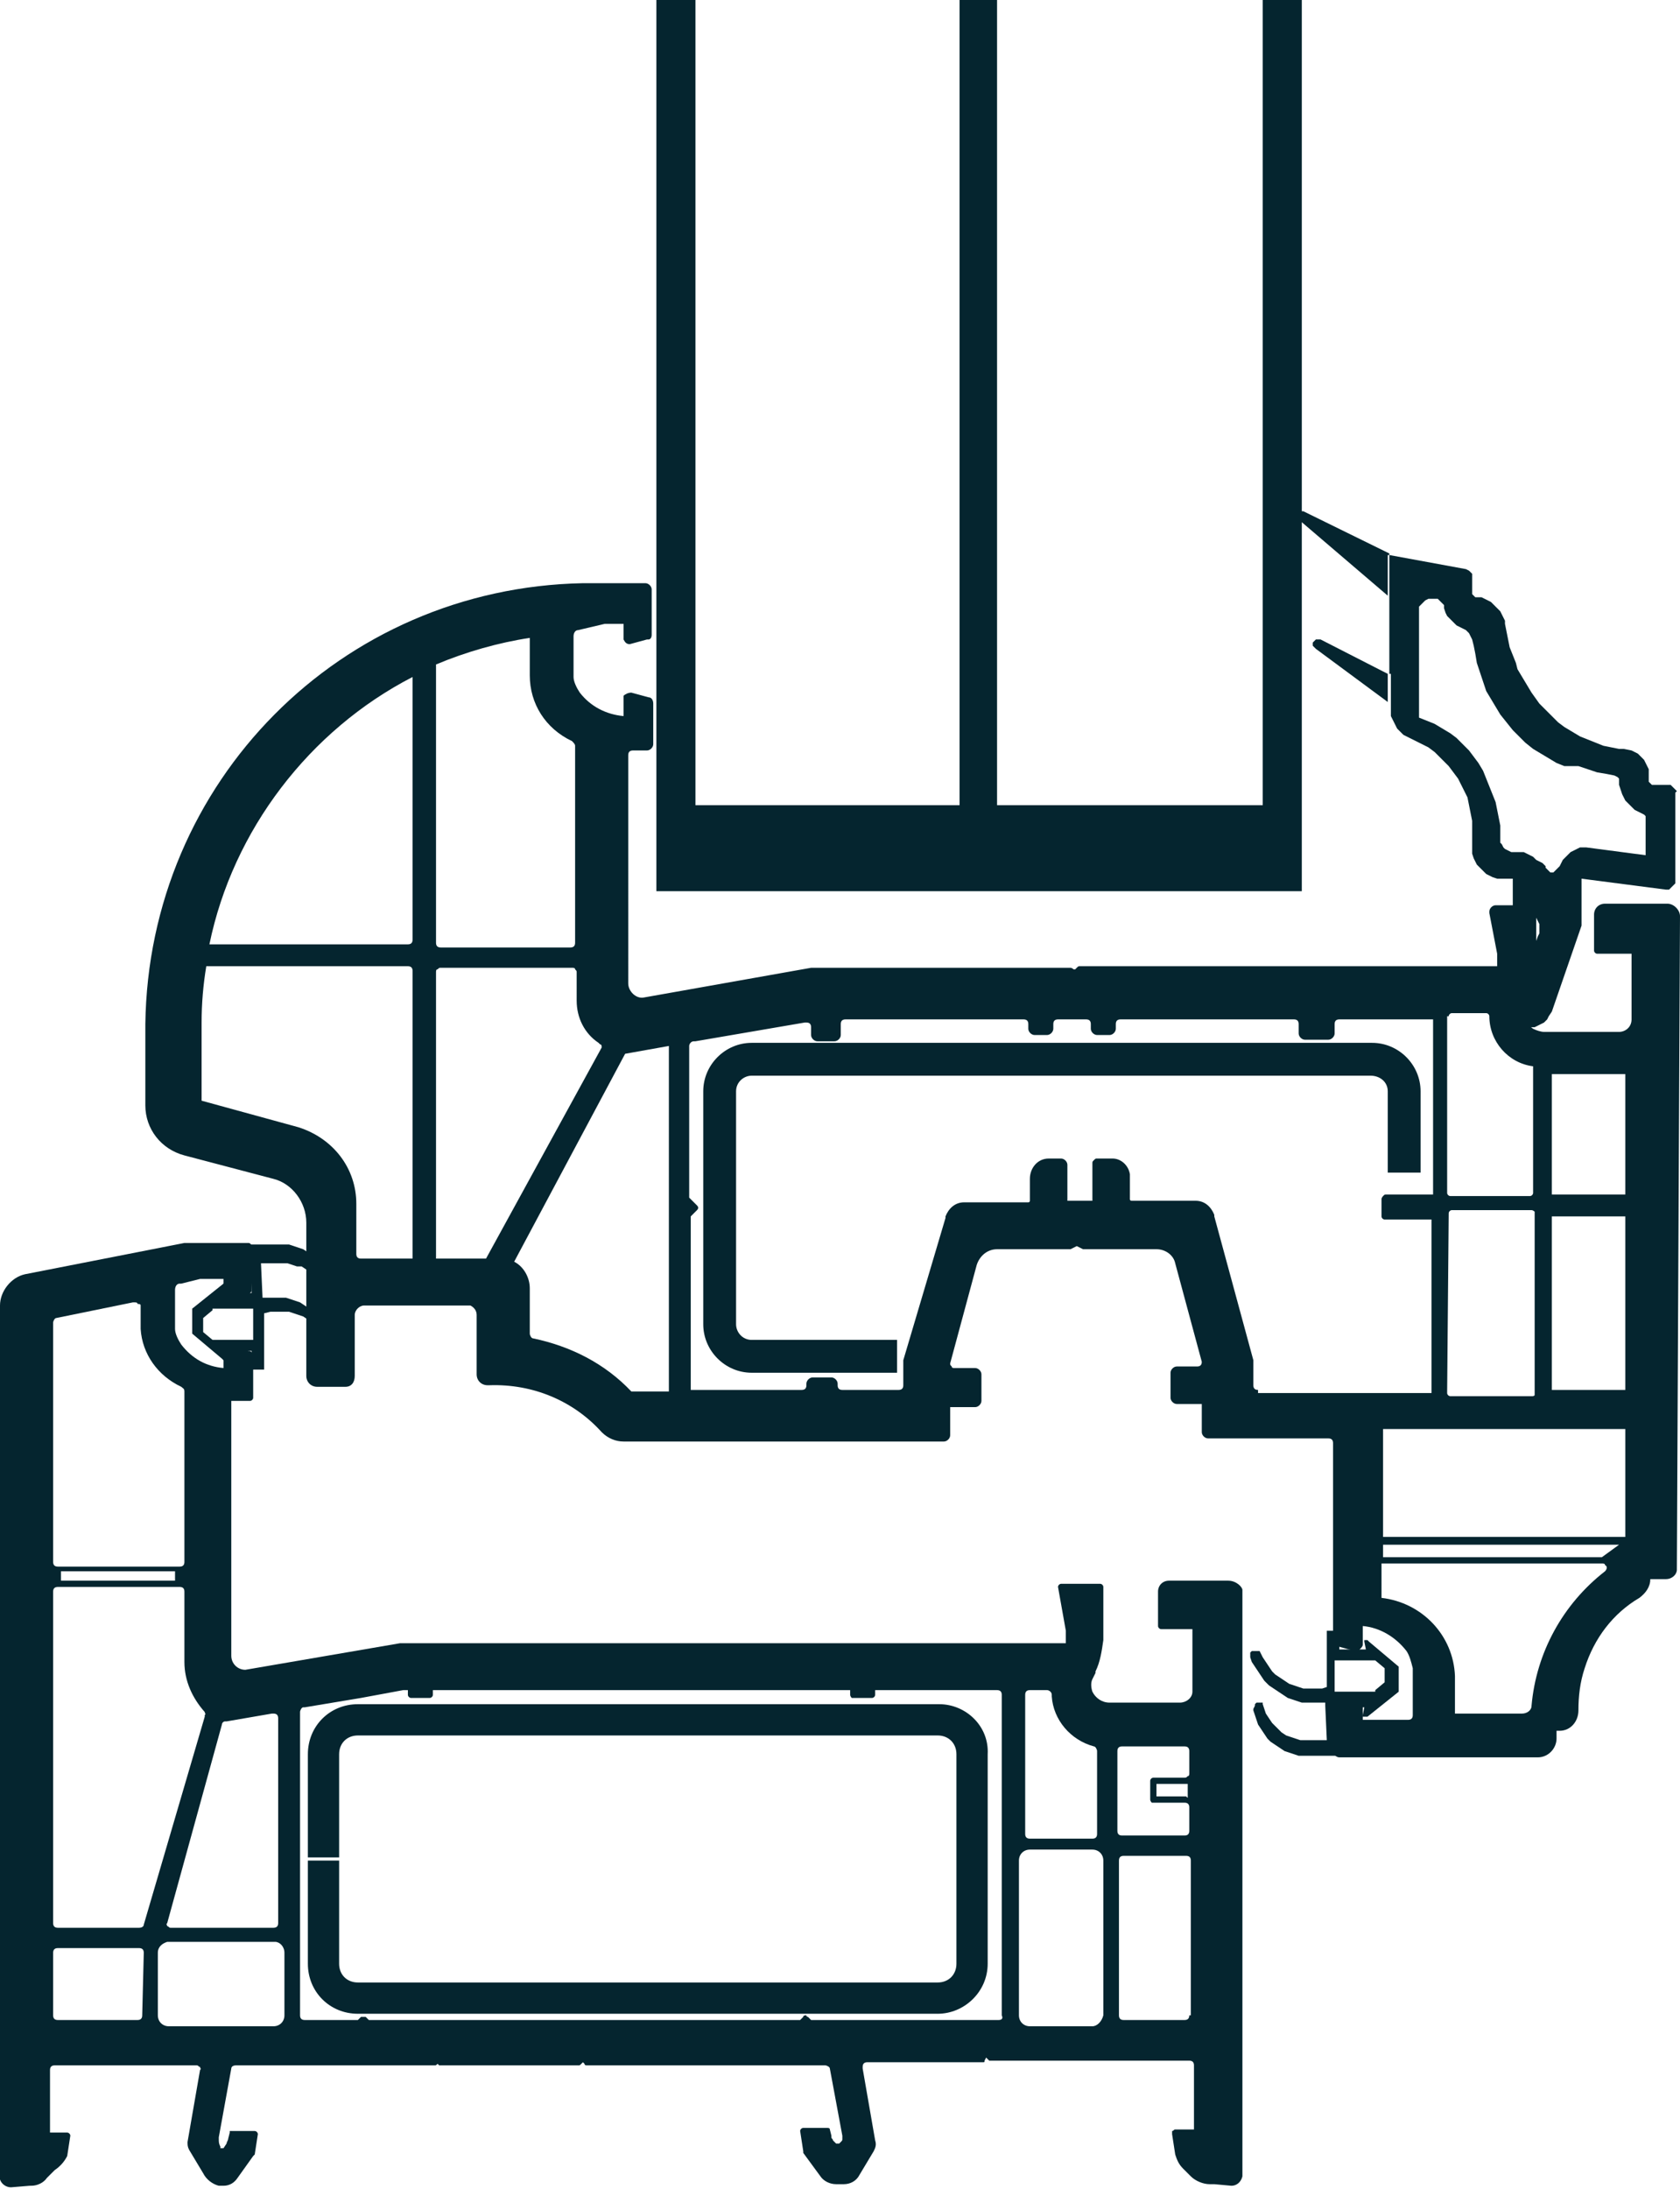<svg xmlns="http://www.w3.org/2000/svg" xml:space="preserve" id="Layer_1" x="0" y="0" style="enable-background:new 0 0 107.5 140" version="1.1" viewBox="0 0 107.5 140"><style>.st0{fill:#05252f}</style><path d="M78.6 101.1h-3.8c-.4 0-.7.3-.7.7v2.2c0 .1.1.2.2.2h2v4c0 .4-.4.7-.8.7H71c-.5 0-.9-.3-1.1-.7-.1-.3-.1-.6 0-.8l.2-.4v-.1c.3-.6.4-1.3.5-2v-3.4c0-.1-.1-.2-.2-.2h-2.5c-.1 0-.2.1-.2.2l.5 2.8v.8H25.6l-9.9 1.7c-.5 0-.9-.4-.9-.9V89.6H16c.1 0 .2-.1.2-.2v-2.7c0-.1-.1-.3-.3-.3l-1.1-.3c-.2 0-.4.1-.5.3v1.1c-1.1-.1-2-.6-2.7-1.5-.2-.3-.4-.7-.4-1v-2.5c0-.2.1-.4.3-.4h.1l1.2-.3h1.5v.9c0 .2.1.4.3.4h.1l1-.3h.2l.2-.2v-2.9c0-.1-.1-.2-.2-.2h-4.1l-10.2 2c-.9.2-1.6 1.1-1.6 2v55.9c.1.3.4.5.7.5l1.2-.1H2c.4 0 .8-.2 1-.5l.5-.5c.3-.2.6-.5.8-.9l.2-1.3c0-.1-.1-.2-.2-.2H3.2v-4c0-.2.1-.3.3-.3h9.1c.1 0 .1.1.2.1 0 .1.1.1 0 .2L12 137c0 .2 0 .3.1.5l.9 1.5c.2.4.6.7 1 .8h.3c.4 0 .7-.2.9-.5l1-1.4.1-.1.2-1.3c0-.1-.1-.2-.2-.2h-1.6v.1l-.1.4c0 .1-.1.2-.1.3l-.2.3h-.2v-.1c-.1-.2-.1-.3-.1-.5v-.1l.8-4.4c0-.1.1-.2.3-.2h12.7c.1 0 .1 0 .2-.1l.1-.1-.1.1.1.1H37c.1 0 .1 0 .2-.1l.1-.1.1.1c0 .1.1.1.2.1h15.2c.1 0 .3.1.3.2l.8 4.3v.2c0 .1 0 .1-.1.2l-.1.1h-.2l-.2-.2c0-.1-.1-.1-.1-.2v-.1l-.1-.4c0-.1-.1-.1-.2-.1h-1.5c-.1 0-.2.1-.2.2l.2 1.3v.1l1.1 1.5c.2.3.6.5 1 .5h.5c.4 0 .8-.2 1-.6l.9-1.5c.1-.2.2-.4.1-.7l-.8-4.6v-.1c0-.2.1-.3.3-.3h7.4c.1 0 .1 0 .1-.1l.1-.2.1.1.1.1h12.8c.2 0 .3.1.3.3v4.1h-1.2c-.1 0-.1.1-.2.1v.2l.2 1.3c.1.3.2.6.5.9l.5.5c.3.3.8.5 1.2.5h.3l1.1.1c.3 0 .6-.2.7-.6v-37.5c0-.2-.4-.6-.9-.6zm-13 7.3c0-.2.1-.3.3-.3H67c.1 0 .3.1.3.3v.1c.1 1.5 1.2 2.8 2.7 3.2.1 0 .2.2.2.3v5.3c0 .2-.1.3-.3.3h-4c-.2 0-.3-.1-.3-.3v-8.9zm-51.4 1.9c0-.1.1-.2.2-.2h.1l2.9-.5h.1c.2 0 .3.1.3.3V123c0 .2-.1.3-.3.3h-6.6c-.1 0-.1-.1-.2-.1 0-.1-.1-.1 0-.2l3.5-12.7zM3.4 84.6c0-.1.1-.3.2-.3l4.9-1h.1c.1 0 .2 0 .2.1.1 0 .2 0 .2.1V85c.1 1.6 1.1 3 2.6 3.7.1.1.2.1.2.3v10.9c0 .2-.1.3-.3.3H3.7c-.2 0-.3-.1-.3-.3V84.6zm7.8 15.9v.6H3.9v-.6h7.3zm-2.1 28.4c0 .2-.1.3-.3.3H3.7c-.2 0-.3-.1-.3-.3v-4c0-.2.1-.3.3-.3h5.2c.2 0 .3.1.3.3l-.1 4zm.1-5.8c0 .1-.1.2-.3.2H3.7c-.2 0-.3-.1-.3-.3v-21.2c0-.2.1-.3.3-.3h7.8c.2 0 .3.1.3.3v4.5c0 1.2.5 2.3 1.3 3.2 0 .1.1.1 0 .2v.1l-3.9 13.3c0-.1 0 0 0 0zm9 5.8c0 .4-.3.7-.7.7h-6.7c-.4 0-.7-.3-.7-.7v-4c0-.4.3-.6.6-.7h6.9c.3 0 .6.3.6.7v4zm45.7.3h-12l-.2-.2s-.1 0-.1-.1c-.1 0-.2 0-.2.1l-.2.2H23.6l-.2-.2h-.3l-.2.2h-3.4c-.2 0-.3-.1-.3-.3v-19.4c0-.1.1-.3.2-.3h.1l3.6-.6 2.7-.5h.3v.3c0 .1.1.2.2.2h1.2c.1 0 .2-.1.2-.2v-.3h26.7v.3c0 .1.1.2.1.2h1.3c.1 0 .2-.1.2-.2v-.3h7.8c.2 0 .3.1.3.3v20.5c.1.2 0 .3-.2.3zm6.7-.3c0 .1 0 .1 0 0-.1.4-.4.7-.7.7h-4c-.4 0-.7-.3-.7-.7V119c0-.4.3-.7.7-.7h4c.4 0 .7.3.7.7v9.9zm5.5 0c0 .2-.1.3-.3.3h-3.9c-.2 0-.3-.1-.3-.3V119c0-.2.1-.3.3-.3h4c.2 0 .3.1.3.3v9.9zm0-13.9c-.1 0-.1 0-.2-.1H74v-.8h2v.9zm0-1.6c0 .1 0 .2-.1.2-.1.1-.1.1-.2.1h-2c-.1 0-.2.1-.2.2v1.2c0 .1.1.2.1.2h2.1c.2 0 .3.1.3.3v1.5c0 .2-.1.3-.3.3h-4c-.2 0-.3-.1-.3-.3V112c0-.2.1-.3.3-.3h4c.2 0 .3.1.3.3v1.4z" class="st0"/><path d="M60.1 109H22.9c-1.8 0-3.2 1.4-3.2 3.2v6.6h2v-6.6c0-.7.5-1.2 1.2-1.2H60c.7 0 1.2.5 1.2 1.2v13.4c0 .7-.5 1.2-1.2 1.2H22.9c-.7 0-1.2-.5-1.2-1.2V119h-2v6.6c0 1.8 1.4 3.2 3.2 3.2H60c1.7 0 3.2-1.4 3.2-3.2v-13.4c.1-1.8-1.4-3.2-3.1-3.2zm47.4-50.4c0-.4-.4-.8-.8-.8h-4c-.4 0-.7.3-.7.7v2.3c0 .1.1.2.2.2h2.2v4.2c0 .5-.4.8-.8.8h-4.8c-.2 0-.5-.1-.7-.2-.3-.2-.5-.5-.6-.8-.1-.3 0-.7.2-1 .4-.8.7-1.7.6-2.7v-3c0-.2-.2-.4-.4-.4h-2.2c-.2 0-.4.2-.4.4v.1l.5 2.6v.8H69.1c-.1 0-.1 0-.2.1l-.1.1h-.1s-.1-.1-.2-.1H51.9l-10.7 1.9c-.5.1-1-.4-1-.9V48.3c0-.2.1-.3.3-.3h.9c.2 0 .4-.2.4-.4V45c0-.2-.1-.4-.3-.4l-1.1-.3c-.2 0-.4.1-.5.2v1.3c-1.1-.1-2.1-.6-2.8-1.5-.2-.3-.4-.7-.4-1v-2.6c0-.2.1-.4.3-.4l1.7-.4h1.2v1c.1.2.2.3.4.3l1.1-.3h.1c.1 0 .2-.1.2-.3v-2.9c0-.2-.2-.4-.4-.4h-4c-15.5.3-27.8 12.7-28 28.2v5.2c0 1.5 1 2.8 2.5 3.2l5.7 1.5c1.2.3 2.1 1.5 2.1 2.8V88c0 .4.3.7.7.7h1.8c.4 0 .6-.3.6-.7v-3.9c0-.3.3-.6.6-.6h6.8c.2.1.4.3.4.6v3.8c0 .4.3.7.7.7h.1c2.8-.1 5.4 1 7.2 3 .4.4.9.6 1.4.6h20.5c.2 0 .4-.2.4-.4V90h1.6c.2 0 .4-.2.4-.4v-1.7c0-.2-.2-.4-.4-.4h-1.3c-.1 0-.2 0-.2-.1-.1-.1-.1-.1-.1-.2l1.7-6.3c.2-.6.7-1 1.3-1h4.7l.4-.2.4.2H74c.6 0 1.1.4 1.2.9l1.7 6.3c0 .2-.1.3-.3.3h-1.3c-.2 0-.4.2-.4.4v1.6c0 .2.2.4.4.4h1.6v1.8c0 .2.2.4.4.4H85c.2 0 .3.1.3.3v12.6c0 .2.1.4.3.4l1.1.3h.1c.1 0 .1 0 .2-.1s.2-.2.2-.3V104c1.1.1 2.1.7 2.8 1.6.2.3.3.7.4 1.1v3c0 .2-.1.3-.3.3h-2.9v-1c0-.2-.2-.4-.4-.4h-.1l-1.1.3h-.1c-.1.1-.2.2-.2.4v2.7c0 .2.2.4.4.4h12.7c.7 0 1.2-.6 1.2-1.2v-.5h.2c.7 0 1.2-.6 1.2-1.3 0-.9.1-1.8.4-2.7.6-1.9 1.8-3.5 3.5-4.5.4-.3.7-.7.7-1.2v-.1.1h1c.4 0 .7-.3.7-.6v-.1l.2-41.7zM92.7 65c0-.1.1-.2.2-.2h2.2c.1 0 .2.1.2.2 0 1.6 1.2 3 2.8 3.2v8.1c0 .1-.1.2-.2.2h-5.1c-.1 0-.2-.1-.2-.2V65zm0 12.6c0-.1.1-.2.2-.2H98c.1 0 .2.1.2.1v11.7c0 .1-.1.1-.2.1h-5.2c-.1 0-.2-.1-.2-.2V89l.1-11.4c0 .1 0 0 0 0zM27.9 42.5c1.9-.8 4-1.4 6-1.7v2.4c0 1.8 1 3.4 2.7 4.2.1.1.2.2.2.3v12.6c0 .2-.1.3-.3.3h-8.3c-.2 0-.3-.1-.3-.3V42.5zm-1.5 38h-3.3c-.2 0-.3-.1-.3-.3V77c0-2.3-1.5-4.2-3.7-4.9l-6.2-1.7v-5c0-1.2.1-2.4.3-3.6h12.9c.2 0 .3.1.3.3v18.4zm0-20.4c0 .2-.1.3-.3.3H13.4c1.5-7.3 6.4-13.7 13-17.1v16.8zm4.7 20.4h-3.2V62.2c0-.1 0-.2.1-.2.1-.1.1-.1.2-.1h8.4c.1 0 .2 0 .2.1.1.1.1.1.1.2V64c0 1.1.5 2.1 1.4 2.7l.1.1c.1 0 .1.1.1.2l-7.4 13.5zM42.7 89h-2.3c-1.7-1.8-3.9-2.9-6.3-3.4-.1 0-.2-.2-.2-.3v-2.9c0-.7-.4-1.4-1-1.7L40 67.4l2.8-.5V89zm37.8-.1c-.2 0-.3-.1-.3-.3V87l-2.5-9.2v-.1c-.2-.5-.6-.9-1.2-.9h-4.1s-.1 0-.1-.1v-1.6c-.1-.6-.6-1-1.1-1h-1c-.1 0-.1 0-.2.1s-.1.1-.1.2v2.4h-1.6v-2.3c0-.2-.2-.4-.4-.4h-.8c-.7 0-1.2.6-1.2 1.3v1.4s0 .1-.1.1h-4.1c-.6 0-1 .4-1.2.9v.1L57.8 87v1.6c0 .2-.1.3-.3.3h-3.6c-.2 0-.3-.1-.3-.3v-.1c0-.2-.2-.4-.4-.4H52c-.2 0-.4.2-.4.4v.1c0 .2-.1.3-.3.3h-7.1V77.8l.4-.4c.1-.1.1-.2 0-.3l-.5-.5v-9.7c0-.1.1-.3.3-.3h.1l7-1.2h.1c.2 0 .3.1.3.3v.5c0 .2.2.4.4.4h1.1c.2 0 .4-.2.4-.4v-.7c0-.2.1-.3.3-.3h11.4c.2 0 .3.1.3.3v.3c0 .2.2.4.4.4h.8c.2 0 .4-.2.4-.4v-.3c0-.2.1-.3.3-.3h1.8c.2 0 .3.1.3.3v.3c0 .2.2.4.4.4h.8c.2 0 .4-.2.4-.4v-.3c0-.2.1-.3.3-.3h11.1c.2 0 .3.1.3.3v.6c0 .2.2.4.4.4H85c.2 0 .4-.2.4-.4v-.6c0-.2.1-.3.3-.3h6v11.2h-3c-.1 0-.1 0-.2.1 0 0-.1.1-.1.2v1.1c0 .1.1.2.2.2h3v11.1H80.5zm22.2 11.6s0 .1 0 0c-2.7 2.1-4.4 5.2-4.7 8.6 0 .3-.3.5-.6.5h-4.3v-2.4c-.1-2.6-2.1-4.7-4.7-5V100h14.1c.1 0 .2 0 .2.1.2.1.1.3 0 .4zm-.2-.9h-14v-.8h15.1l-1.1.8zm1.5-1.3H88.5v-6.9H104v6.9zm0-9.4h-4.7V77.8h4.7v11.1zm0-12.5h-4.7v-7.7h4.7v7.7z" class="st0"/><path d="M31.3 88.6z"/><path d="M88.8 69.8V75h2.1v-5.2c0-1.7-1.4-3.1-3.1-3.1H48.1c-1.7 0-3.1 1.4-3.1 3.1v14.9c0 1.7 1.4 3.1 3.1 3.1h9.3v-2.1h-9.3c-.6 0-1-.5-1-1V69.8c0-.6.5-1 1-1h39.6c.6 0 1.1.4 1.1 1z" class="st0"/><path d="m13.6 83.8-.6.5v.9l.6.5h2.6v-2h-2.6zm7.1-.9-.1-.3-.1-.3-.2-.3-.2-.3-.1-.1-.2-.2-.2-.2-.3-.2H19l-.3-.1-.3-.1h-1.7l.1 2.2h1.5l.3.1.3.1.3.1.3.2.3.2.3.2.3.2.3.3.2.3.2.3.2.3.2.3.1.3v.3l-.1.1H21l-.1-.2-.1-.2-.2-.3-.2-.3.1-.3-.2-.2-.3-.2-.3-.2-.3-.2-.3-.1-.3-.1-.3-.1h-1.2l-.4.1v3.6h-.8v-1.2h-1.7l.1.5v.1h-.2l-.1-.1-1.9-1.6v-1.6l2-1.6h.3v.1l-.1.5h1.6v-.1l-.1-3h2.5l.3.1.3.1.3.1.3.2.3.2.3.2.2.2.2.3.2.3.2.3.1.3.1.3.1.3v.1l-.1.2v.1l-.1.1h-.4l-.1-.1zM88 108.1l.6-.5v-.9l-.6-.5h-2.6v2H88zm-7.2.9.1.3.1.3.2.3.2.3.2.2.2.2.2.2.3.2.3.1.3.1.3.1h1.7l-.1-2.2v-.2h-1.5l-.3-.1-.3-.1-.3-.1-.3-.2-.3-.2-.3-.2-.3-.2-.3-.3-.2-.3-.2-.3-.2-.3-.2-.3-.1-.3v-.3l.1-.1h.5l.1.2.1.2.2.3.2.3.2.3.2.2.3.2.3.2.3.2.3.1.3.1.3.1h1.2l.3-.1v-3.6h.8v1.2h1.7l-.1-.5v-.1h.2l.1.1 1.9 1.6v1.6l-2 1.6h-.3v-.1l.1-.5h-1.8v.1l.1 3h-2.5l-.3-.1-.3-.1-.3-.1-.3-.2-.3-.2-.3-.2-.2-.2-.2-.3-.2-.3-.2-.3-.1-.3-.1-.3-.1-.3v-.1l.1-.2v-.1l.1-.1h.4v.1z" style="fill-rule:evenodd;clip-rule:evenodd;fill:#05252f"/><path d="M88.9 35.5v-.1l-5.5-2.7h-.1V0h-2.5v51.5h-17V0h-2.4v51.5H44.5V0H42v57h41.3V33.4l5.5 4.7v-2.6z" class="st0"/><path d="m88.8 43.1-4.3-2.2h-.3l-.1.1-.1.1v.2l.1.1.1.1 4.6 3.4v-1.7zm18.5 7.5-.1-.1-.1-.1-.1-.1-.1-.1h-1.2l-.1-.1-.1-.1v-.8l-.1-.2-.1-.2-.1-.2-.2-.2-.2-.2-.2-.1-.2-.1-.5-.1h-.3l-.5-.1-.5-.1-.5-.2-.5-.2-.5-.2-.5-.3-.5-.3-.4-.3-.4-.4-.4-.4-.4-.4-.5-.7-.3-.5-.3-.5-.3-.5-.1-.4-.2-.5-.2-.5-.1-.5-.1-.5-.1-.5v-.2l-.1-.2-.2-.4-.2-.2-.2-.2-.2-.2-.2-.1-.2-.1-.2-.1h-.4l-.1-.1-.1-.1v-1.3l-.1-.1-.1-.1-.2-.1-4.9-.9v7.6h.1v2.7l.1.2.1.2.1.2.1.2.2.2.2.2.2.1.2.1.4.2.4.2.4.2.4.3.3.3.3.3.3.3.3.4.3.4.2.4.2.4.2.4.1.5.1.5.1.5v2.1l.1.3.1.2.1.2.2.2.2.2.2.2.2.1.2.1.3.1h1v2h.8l.2.1.2.1.2.1.1.2.1.2.1.2v.6l-.1.2-1.2 3.3h-.9l-.2.1-.2.1.1.4-.1.1-.1.2-.1.2v.6l.1.2.1.2.1.1.1.1.2.1.2.1h1.7l.2-.1.2-.1.2-.1.2-.2.1-.2.2-.3 1.9-5.5v-3l5.4.7h.2l.1-.1.1-.1.1-.1.1-.1v-5.8l.1-.1zm-2 4.1-3.8-.5h-.4l-.2.1-.2.1-.2.1-.2.2-.3.3-.1.2-.1.2-.1.1-.1.1-.1.1-.1.1h-.2l-.1-.1-.1-.1-.1-.1v-.1l-.2-.2-.4-.2-.2-.2-.2-.1-.2-.1-.2-.1h-.8l-.2-.1-.2-.1-.1-.1-.1-.2-.1-.1v-1.1l-.1-.5-.1-.5-.1-.5-.2-.5-.2-.5-.2-.5-.2-.5-.3-.5-.3-.4-.3-.4-.4-.4-.4-.4-.4-.3-.5-.3-.5-.3-.5-.2-.5-.2v-7.1l.1-.1.1-.1.1-.1.1-.1.2-.1h.6l.1.1.1.1.1.1.1.1v.2l.1.3.1.2.2.2.2.2.2.2.2.1.2.1.2.1.2.2.1.2.1.2.1.4.1.5.1.6.2.6.2.6.2.6.3.5.3.5.3.5.4.5.4.5.4.4.4.4.5.4.5.3.5.3.5.3.5.2h.9l.6.2.6.2.6.1.5.1.2.1.1.1v.4l.1.3.1.3.1.2.1.2.2.2.2.2.2.2.2.1.2.1.2.1.1.1v2.5z" class="st0"/></svg>